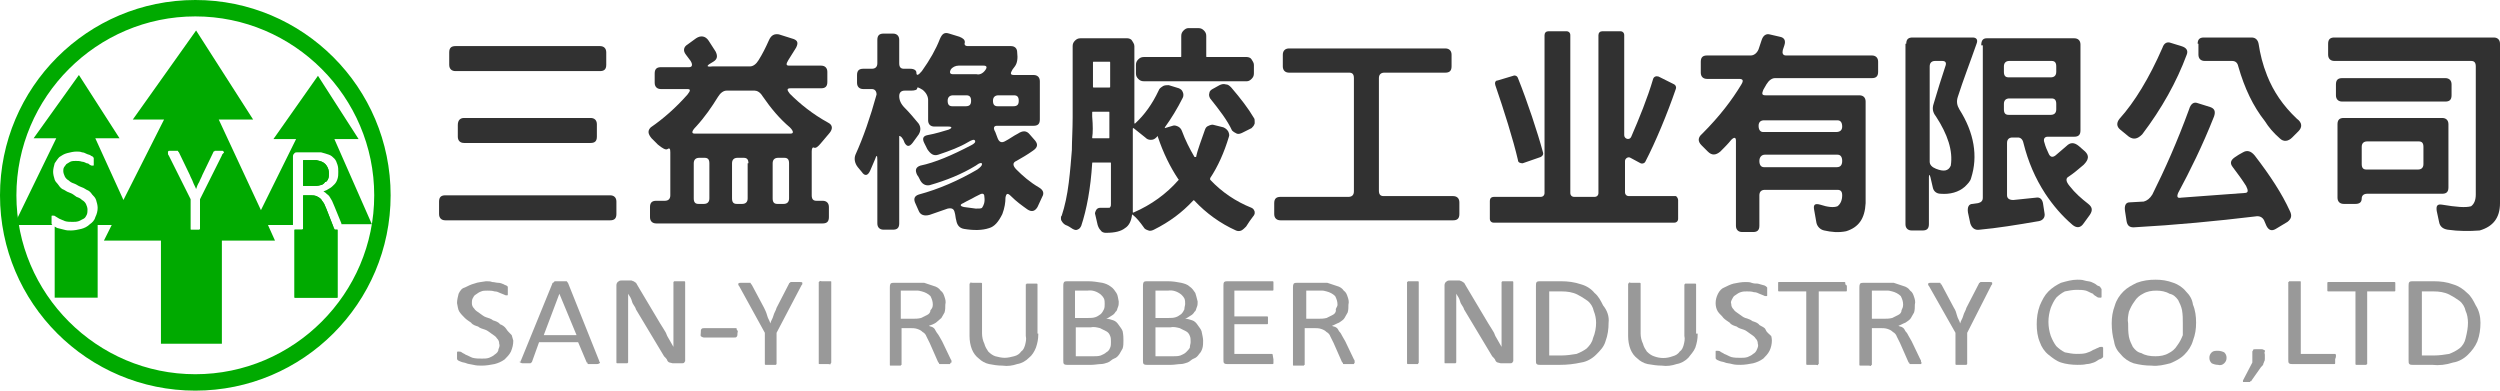 <?xml version="1.0" encoding="utf-8"?>
<!-- Generator: Adobe Illustrator 22.0.1, SVG Export Plug-In . SVG Version: 6.00 Build 0)  -->
<svg version="1.1" id="圖層_1" xmlns="http://www.w3.org/2000/svg" xmlns:xlink="http://www.w3.org/1999/xlink" x="0px" y="0px"
	 viewBox="0 0 320 50" style="enable-background:new 0 0 320 50;" xml:space="preserve">
<style type="text/css">
	.st0{fill:#999999;}
	.st1{fill:#00AA00;}
	.st2{fill:#313131;}
</style>
<title>logo_cn</title>
<path class="st0" d="M65.7,43.6c0,0.5-0.1,0.9-0.3,1.4c-0.2,0.4-0.5,0.7-0.8,1c-0.4,0.3-0.9,0.5-1.3,0.6c-0.5,0.1-1.1,0.2-1.6,0.2
	c-0.4,0-0.7,0-1.1-0.1c-0.4-0.1-0.7-0.1-0.9-0.2s-0.5-0.1-0.7-0.2s-0.3-0.1-0.4-0.2s-0.1-0.1-0.1-0.2v-0.8c0-0.1,0.1-0.1,0.1-0.1
	c0,0,0,0,0,0h0.1c0.1,0,0.3,0,0.4,0.1c0.1,0.1,0.4,0.2,0.5,0.3c0.3,0.1,0.6,0.3,0.9,0.4c0.4,0.1,0.8,0.1,1.2,0.1
	c0.3,0,0.6,0,0.9-0.1c0.2-0.1,0.5-0.2,0.7-0.4c0.3-0.2,0.5-0.4,0.5-0.7c0.1-0.2,0.2-0.5,0.1-0.7c0-0.3-0.1-0.5-0.3-0.7
	c-0.1-0.2-0.4-0.4-0.7-0.6s-0.5-0.4-0.8-0.5s-0.7-0.2-0.9-0.4c-0.3-0.1-0.7-0.2-0.9-0.5c-0.3-0.2-0.6-0.4-0.8-0.6
	c-0.3-0.3-0.5-0.5-0.7-0.8c-0.2-0.3-0.2-0.7-0.3-1.1c0-0.4,0.1-0.8,0.2-1.2c0.2-0.4,0.4-0.7,0.8-0.8c0.4-0.2,0.8-0.4,1.2-0.5
	c0.5-0.2,1-0.2,1.5-0.3c0.3,0,0.6,0,0.8,0.1c0.3,0,0.5,0.1,0.8,0.1c0.2,0,0.5,0.1,0.7,0.2c0.1,0.1,0.3,0.1,0.4,0.2l0.1,0.1v1
	c0,0.1,0,0.1-0.1,0.1h-0.1c-0.1,0-0.1,0-0.3-0.1s-0.3-0.1-0.5-0.2c-0.2-0.1-0.4-0.2-0.7-0.2c-0.3-0.1-0.6-0.1-0.9-0.1
	c-0.3,0-0.6,0-0.8,0.1c-0.3,0.1-0.4,0.2-0.7,0.4c-0.2,0.1-0.3,0.3-0.4,0.5c-0.1,0.2-0.1,0.4-0.1,0.6c0,0.3,0.1,0.5,0.3,0.7
	c0.1,0.2,0.4,0.4,0.7,0.6s0.5,0.4,0.8,0.5s0.7,0.2,0.9,0.4c0.3,0.1,0.7,0.2,0.9,0.5c0.3,0.1,0.6,0.3,0.8,0.6
	c0.1,0.2,0.4,0.5,0.7,0.8L65.7,43.6z"/>
<path class="st0" d="M76.7,46.2c0,0.1,0.1,0.2,0.1,0.2c0,0.1,0,0.1-0.1,0.1c-0.1,0.1-0.2,0.1-0.3,0.1h-1.1c0,0-0.1,0-0.1-0.1
	s0-0.1-0.1-0.1l-1.1-2.6h-5l-0.9,2.5c0,0.1-0.1,0.1-0.1,0.1c0,0,0,0,0,0l-0.1,0.1h-1c-0.1,0-0.1,0-0.3-0.1s-0.1-0.1,0-0.1
	s0-0.1,0.1-0.2l4-9.8c0-0.1,0-0.1,0.1-0.1L71,36h1.5c0,0,0.1,0,0.1,0.1l0.1,0.1L76.7,46.2z M71.6,37.6L71.6,37.6l-2,5.3h4.2
	L71.6,37.6z"/>
<path class="st0" d="M87.7,46v0.2c0,0.1-0.1,0.1-0.1,0.2c-0.1,0.1-0.2,0.1-0.3,0.1h-1.2c-0.1,0-0.3-0.1-0.4-0.1s-0.3-0.2-0.3-0.3
	s-0.3-0.4-0.4-0.5l-3.6-6c-0.1-0.4-0.4-0.6-0.5-1c-0.1-0.4-0.3-0.7-0.5-1l0,0v8.8l-0.1,0.1h-1.3c0,0-0.1,0-0.1-0.1v-9.9
	c0-0.2,0.1-0.4,0.3-0.5c0.1-0.1,0.3-0.1,0.4-0.1h1.2c0.1,0,0.2,0.1,0.3,0.1l0.3,0.2c0.1,0.1,0.1,0.2,0.3,0.5l2.8,4.7
	c0.1,0.2,0.4,0.6,0.5,0.8c0.2,0.3,0.3,0.5,0.4,0.8l0.4,0.7l0.4,0.7l0,0v-8.3l0.1-0.1h1.3c0,0,0.1,0,0.1,0.1V46H87.7z"/>
<path class="st0" d="M94.4,42.6c0,0.2,0,0.4-0.1,0.5s-0.1,0.1-0.3,0.1h-3.9c-0.1,0-0.1,0-0.3-0.1s-0.1-0.2-0.1-0.5s0-0.4,0.1-0.5
	S90,42,90.2,42h4c0,0,0.1,0,0.1,0.1v0.1C94.4,42.3,94.5,42.4,94.4,42.6z"/>
<path class="st0" d="M99.4,42.6v4l-0.1,0.1h-1.3c0,0-0.1,0-0.1-0.1v-4l-3.3-6c-0.1-0.1-0.1-0.1-0.1-0.2v-0.1
	c0.1-0.1,0.2-0.1,0.3-0.1h1.2c0.1,0,0.1,0,0.1,0.1c0,0.1,0.1,0.1,0.1,0.1c0,0,0,0,0,0l1.6,3c0.1,0.2,0.3,0.6,0.4,1s0.3,0.6,0.4,1
	l0,0c0.1-0.4,0.3-0.6,0.4-1s0.3-0.6,0.4-1l1.6-3.1c0-0.1,0.1-0.1,0.1-0.1c0,0,0,0,0,0l0.1-0.1h1.2c0.1,0,0.3,0,0.3,0.1v0.1
	c0,0.1,0,0.1-0.1,0.2L99.4,42.6z"/>
<path class="st0" d="M106.4,46.4L106.4,46.4c0,0.1-0.1,0.1-0.1,0.2s-0.1,0-0.3,0h-1.1c-0.1,0-0.1,0-0.1-0.1V36.1c0,0,0.1,0,0.1-0.1
	s0.1,0,0.3,0h1.1c0.1,0,0.1,0,0.1,0.1V46.4z"/>
<path class="st0" d="M121.7,46.4L121.7,46.4c0,0.1-0.1,0.1-0.1,0.2h-1.3c-0.1,0-0.1,0-0.1-0.1c0-0.1-0.1-0.1-0.1-0.1c0,0,0,0,0,0
	l-1.1-2.5c-0.1-0.2-0.3-0.6-0.4-0.8c-0.1-0.3-0.3-0.5-0.5-0.6c-0.2-0.2-0.4-0.3-0.7-0.4c-0.3-0.1-0.6-0.1-0.9-0.1h-1.1v4.7
	c0,0-0.1,0-0.1,0.1h-1.3c-0.1,0-0.1,0-0.1-0.1v-9.9c0-0.2,0-0.3,0.1-0.5c0.1-0.1,0.3-0.1,0.4-0.1h3.9l1.2,0.4
	c0.4,0.1,0.7,0.3,0.9,0.6c0.3,0.2,0.4,0.5,0.5,0.8c0.1,0.3,0.2,0.6,0.1,1c0,0.3,0,0.7-0.1,1l-0.4,0.7l-0.7,0.6
	c-0.3,0.2-0.6,0.3-0.9,0.4c0.1,0.1,0.4,0.1,0.5,0.2c0.2,0.1,0.3,0.3,0.4,0.5c0.1,0.2,0.3,0.4,0.4,0.6l0.4,0.7l1.1,2.3
	c0.1,0.1,0.1,0.2,0.1,0.4L121.7,46.4z M119.4,39c0-0.4-0.1-0.7-0.3-1.1c-0.3-0.3-0.7-0.5-1.1-0.6c-0.1,0-0.3-0.1-0.5-0.1h-2.2v3.6
	h1.5c0.4,0,0.7,0,1.1-0.1l0.8-0.4c0.2-0.1,0.4-0.3,0.4-0.6C119.3,39.5,119.4,39.3,119.4,39z"/>
<path class="st0" d="M132.9,42.8c0,0.6-0.1,1.1-0.3,1.7c-0.2,0.5-0.5,1-0.9,1.3c-0.4,0.4-0.9,0.7-1.5,0.8c-0.6,0.2-1.2,0.3-1.9,0.2
	c-0.6,0-1.2-0.1-1.7-0.2c-0.5-0.1-1-0.4-1.3-0.7c-0.4-0.3-0.7-0.7-0.9-1.2c-0.2-0.5-0.3-1.1-0.3-1.7v-6.7c0,0,0.1,0,0.1-0.1
	s0.1,0,0.3,0h1.1c0,0,0.1,0,0.1,0.1v6.4c0,0.4,0.1,0.9,0.3,1.3c0.1,0.4,0.3,0.7,0.5,1c0.3,0.3,0.6,0.5,0.9,0.6
	c0.4,0.1,0.8,0.2,1.2,0.2c0.4,0,0.8-0.1,1.2-0.2c0.4-0.1,0.7-0.3,0.9-0.6c0.3-0.2,0.4-0.5,0.5-0.8c0.1-0.4,0.2-0.8,0.1-1.2v-6.6
	c0,0,0.1,0,0.1-0.1h1.3c0,0,0.1,0,0.1,0.1v6.3H132.9z"/>
<path class="st0" d="M143.8,43.6c0,0.3,0,0.7-0.1,1l-0.4,0.7c-0.2,0.3-0.4,0.5-0.7,0.6c-0.3,0.1-0.5,0.4-0.8,0.5
	c-0.3,0.1-0.6,0.2-0.9,0.2c-0.3,0-0.8,0.1-1.2,0.1h-3.1c-0.1,0-0.3,0-0.4-0.1c-0.1-0.1-0.1-0.2-0.1-0.5v-9.5c0-0.2,0-0.3,0.1-0.5
	c0.1-0.1,0.3-0.1,0.4-0.1h2.7c0.6,0,1.2,0.1,1.8,0.2c0.4,0.1,0.7,0.2,1.1,0.5c0.3,0.2,0.5,0.5,0.7,0.8c0.2,0.3,0.2,0.7,0.3,1.1
	c0,0.2,0,0.5-0.1,0.7c-0.1,0.2-0.1,0.5-0.3,0.6c-0.1,0.2-0.3,0.4-0.5,0.5c-0.2,0.1-0.4,0.3-0.7,0.4c0.3,0,0.6,0.1,0.9,0.2
	c0.3,0.1,0.5,0.3,0.7,0.6c0.2,0.3,0.4,0.5,0.5,0.8C143.8,42.9,143.8,43.3,143.8,43.6z M141.4,38.9c0-0.2,0-0.5-0.1-0.7
	c-0.1-0.2-0.2-0.3-0.4-0.5c-0.5-0.4-1.1-0.6-1.7-0.5h-1.6v3.5h1.7c0.3,0,0.6,0,0.9-0.1c0.3-0.1,0.4-0.2,0.7-0.4
	c0.2-0.2,0.3-0.4,0.4-0.6C141.4,39.4,141.4,39.1,141.4,38.9z M142.2,43.8c0-0.3,0-0.6-0.1-0.8c-0.1-0.3-0.3-0.5-0.5-0.6l-0.8-0.4
	c-0.4-0.1-0.8-0.2-1.2-0.1h-1.9v3.7h2.3c0.3,0,0.6,0,0.9-0.1c0.2-0.1,0.5-0.2,0.7-0.4c0.2-0.1,0.4-0.3,0.5-0.6
	C142.2,44.3,142.2,44,142.2,43.8z"/>
<path class="st0" d="M154,43.6c0,0.3,0,0.7-0.1,1c-0.1,0.3-0.2,0.5-0.4,0.7c-0.2,0.3-0.4,0.5-0.7,0.6c-0.3,0.1-0.5,0.4-0.8,0.5
	c-0.3,0.1-0.6,0.2-0.9,0.2c-0.3,0-0.8,0.1-1.2,0.1h-3.1c-0.1,0-0.3,0-0.4-0.1c-0.1-0.1-0.1-0.2-0.1-0.5v-9.5c0-0.2,0-0.3,0.1-0.5
	c0.1-0.1,0.3-0.1,0.4-0.1h2.7c0.6,0,1.2,0.1,1.7,0.2c0.4,0.1,0.8,0.2,1.1,0.5c0.3,0.2,0.5,0.5,0.7,0.8c0.1,0.3,0.2,0.7,0.3,1.1
	c0,0.2,0,0.5-0.1,0.7c-0.1,0.2-0.1,0.5-0.3,0.6c-0.1,0.2-0.3,0.4-0.5,0.5c-0.2,0.1-0.4,0.3-0.7,0.4c0.3,0,0.6,0.1,0.9,0.2
	c0.3,0.1,0.5,0.3,0.7,0.6c0.2,0.3,0.4,0.5,0.5,0.8C153.9,42.9,154,43.3,154,43.6z M151.7,38.9c0-0.2,0-0.5-0.1-0.7
	c-0.1-0.2-0.2-0.3-0.4-0.5c-0.5-0.4-1.1-0.6-1.7-0.5h-1.6v3.5h1.7c0.3,0,0.6,0,0.9-0.1c0.3-0.1,0.4-0.2,0.7-0.4
	c0.2-0.2,0.3-0.4,0.4-0.6C151.6,39.3,151.7,39.1,151.7,38.9z M152.4,43.8c0-0.3,0-0.6-0.1-0.8c-0.1-0.3-0.3-0.5-0.5-0.6l-0.8-0.4
	c-0.4-0.1-0.8-0.2-1.2-0.1h-1.9v3.7h2.3c0.3,0,0.6,0,0.9-0.1c0.2-0.1,0.5-0.2,0.7-0.4c0.2-0.2,0.4-0.4,0.5-0.6
	C152.3,44.2,152.4,44,152.4,43.8z"/>
<path class="st0" d="M163,46v0.5c0,0.1-0.1,0.1-0.1,0.1c0,0,0,0,0,0h-5.8c-0.1,0-0.3,0-0.4-0.1c-0.1-0.1-0.1-0.2-0.1-0.5v-9.4
	c0-0.2,0-0.4,0.1-0.5c0.1-0.1,0.3-0.1,0.4-0.1h5.8c0,0,0.1,0,0.1,0.1v1c0,0.1-0.1,0.1-0.1,0.1c0,0,0,0,0,0H158v3.3h4.2
	c0,0,0.1,0,0.1,0.1v0.8c0,0.1-0.1,0.1-0.1,0.1c0,0,0,0,0,0H158v3.8h4.8c0,0,0.1,0,0.1,0.1L163,46L163,46z"/>
<path class="st0" d="M173.4,46.4L173.4,46.4c0,0.1-0.1,0.1-0.1,0.2H172c-0.1,0-0.1,0-0.1-0.1s0-0.1-0.1-0.1l-1.1-2.5
	c-0.1-0.2-0.3-0.6-0.4-0.8c-0.1-0.3-0.3-0.5-0.5-0.6c-0.2-0.2-0.4-0.3-0.7-0.4c-0.3-0.1-0.6-0.1-0.9-0.1H167v4.7c0,0-0.1,0-0.1,0.1
	h-1.3c-0.1,0-0.1,0-0.1-0.1v-9.9c0-0.2,0-0.3,0.1-0.5c0.1-0.1,0.3-0.1,0.4-0.1h3.9l1.2,0.4c0.4,0.1,0.7,0.3,0.9,0.6
	c0.3,0.2,0.4,0.5,0.5,0.8c0.1,0.3,0.2,0.6,0.1,1c0,0.3,0,0.7-0.1,1l-0.4,0.7c-0.1,0.2-0.4,0.4-0.7,0.6c-0.3,0.1-0.6,0.3-0.9,0.4
	c0.1,0.1,0.4,0.1,0.5,0.2c0.2,0.1,0.3,0.3,0.4,0.5c0.2,0.2,0.3,0.4,0.4,0.6l0.4,0.7l1.1,2.3c0.1,0.1,0.1,0.2,0.1,0.4L173.4,46.4z
	 M171.2,39c0-0.4-0.1-0.7-0.3-1.1c-0.3-0.3-0.7-0.5-1.1-0.6c-0.1,0-0.3-0.1-0.5-0.1h-2.1v3.6h1.5c0.4,0,0.7,0,1.1-0.1l0.8-0.4
	c0.2-0.1,0.4-0.3,0.4-0.6C170.9,39.5,171.2,39.3,171.2,39z"/>
<path class="st0" d="M181.6,46.4L181.6,46.4c0,0.1-0.1,0.1-0.1,0.2h-1.3c0,0-0.1,0-0.1-0.1V36.1c0,0,0.1,0,0.1-0.1h1.3
	c0,0,0.1,0,0.1,0.1V46.4z"/>
<path class="st0" d="M193.7,46v0.2c0,0.1-0.1,0.1-0.1,0.2c-0.1,0.1-0.2,0.1-0.3,0.1h-1.2c-0.1,0-0.3-0.1-0.4-0.1s-0.3-0.2-0.3-0.3
	s-0.3-0.4-0.4-0.5l-3.6-6c-0.1-0.4-0.4-0.6-0.5-1c-0.1-0.4-0.3-0.7-0.5-1l0,0v8.8l-0.1,0.1h-1.3c-0.1,0-0.1,0-0.1-0.1v-9.9
	c0-0.2,0.1-0.4,0.3-0.5c0.1-0.1,0.3-0.1,0.4-0.1h1.2c0.1,0,0.2,0.1,0.3,0.1l0.3,0.2c0.1,0.1,0.1,0.2,0.3,0.5l2.8,4.7
	c0.1,0.2,0.4,0.6,0.5,0.8c0.2,0.3,0.3,0.5,0.4,0.8l0.4,0.7l0.4,0.7l0,0v-8.3l0.1-0.1h1.3c0,0,0.1,0,0.1,0.1V46H193.7z"/>
<path class="st0" d="M205.9,41.3c0,0.8-0.1,1.6-0.4,2.4c-0.2,0.7-0.7,1.2-1.2,1.7c-0.5,0.5-1.2,0.9-1.9,1c-0.9,0.2-1.8,0.3-2.7,0.3
	h-2.6c-0.1,0-0.3,0-0.4-0.1c-0.1-0.1-0.1-0.2-0.1-0.5v-9.5c0-0.2,0-0.4,0.1-0.5c0.1-0.1,0.3-0.1,0.4-0.1h2.7c0.9,0,1.7,0.1,2.6,0.4
	c0.7,0.2,1.3,0.6,1.7,1.1c0.5,0.4,0.8,1,1.1,1.6C205.7,39.7,206,40.5,205.9,41.3z M204.3,41.3c0-0.5-0.1-1-0.3-1.5
	c-0.1-0.5-0.4-1-0.8-1.3c-0.4-0.3-0.9-0.6-1.3-0.8c-0.6-0.3-1.3-0.4-2-0.4h-1.6v8.2h1.6c0.6,0,1.3-0.1,1.9-0.2
	c0.5-0.2,0.9-0.4,1.3-0.7c0.4-0.4,0.7-0.8,0.8-1.3C204.2,42.6,204.3,41.9,204.3,41.3z"/>
<path class="st0" d="M217.3,42.8c0,0.6-0.1,1.1-0.3,1.7c-0.2,0.5-0.6,0.9-0.9,1.3c-0.4,0.4-0.9,0.7-1.5,0.8
	c-0.6,0.2-1.2,0.3-1.9,0.2c-0.6,0-1.2-0.1-1.8-0.2c-0.5-0.1-1-0.4-1.3-0.7c-0.4-0.3-0.7-0.7-0.9-1.2c-0.2-0.5-0.3-1.1-0.3-1.7v-6.7
	c0,0,0.1,0,0.1-0.1s0.1,0,0.3,0h1.1c0,0,0.1,0,0.1,0.1v6.4c0,0.4,0.1,0.9,0.3,1.3c0.1,0.4,0.3,0.7,0.5,1c0.3,0.3,0.6,0.5,0.9,0.6
	c0.8,0.3,1.6,0.3,2.4,0c0.4-0.1,0.7-0.3,0.9-0.6c0.3-0.2,0.4-0.5,0.5-0.8c0.1-0.4,0.2-0.8,0.1-1.2v-6.6c0,0,0.1,0,0.1-0.1h1.3
	c0,0,0.1,0,0.1,0.1v6.3H217.3z"/>
<path class="st0" d="M226.8,43.6c0,0.4-0.1,0.9-0.3,1.3c-0.2,0.4-0.5,0.7-0.8,1c-0.4,0.3-0.9,0.5-1.3,0.6c-0.5,0.1-1.1,0.2-1.6,0.2
	c-0.4,0-0.7,0-1.1-0.1c-0.3-0.1-0.7-0.1-0.9-0.2s-0.5-0.1-0.7-0.2s-0.3-0.1-0.4-0.2s-0.1-0.1-0.1-0.2v-0.8c0-0.1,0-0.1,0.1-0.1h0.1
	c0.1,0,0.3,0,0.4,0.1c0.1,0.1,0.4,0.2,0.5,0.3c0.3,0.1,0.6,0.3,0.9,0.4c0.4,0.1,0.8,0.1,1.2,0.1c0.3,0,0.6,0,0.9-0.1
	c0.2-0.1,0.5-0.2,0.7-0.4c0.2-0.1,0.4-0.3,0.5-0.6c0.1-0.2,0.2-0.5,0.1-0.7c0-0.3-0.1-0.5-0.3-0.7c-0.1-0.2-0.4-0.4-0.7-0.6
	s-0.5-0.4-0.8-0.5s-0.7-0.2-0.9-0.4c-0.3-0.1-0.7-0.2-0.9-0.5c-0.3-0.2-0.6-0.4-0.8-0.6c-0.2-0.3-0.5-0.5-0.7-0.8
	c-0.2-0.3-0.3-0.7-0.3-1.1c0-0.4,0.1-0.8,0.3-1.2c0.2-0.4,0.5-0.7,0.8-0.8c0.4-0.2,0.8-0.4,1.2-0.5c0.5-0.1,1-0.2,1.5-0.2
	c0.3,0,0.6,0,0.8,0.1c0.3,0.1,0.5,0.1,0.8,0.1c0.3,0.1,0.4,0.1,0.7,0.2c0.1,0,0.3,0.1,0.4,0.2l0.1,0.1v1c0,0.1,0,0.1-0.1,0.1h-0.1
	c-0.1,0-0.1,0-0.3-0.1s-0.3-0.1-0.5-0.2c-0.2-0.1-0.4-0.2-0.7-0.2c-0.3-0.1-0.6-0.1-0.9-0.1c-0.3,0-0.5,0-0.8,0.1
	c-0.3,0.1-0.4,0.2-0.7,0.4c-0.2,0.1-0.3,0.3-0.4,0.5c-0.1,0.2-0.2,0.4-0.1,0.6c0,0.3,0.1,0.5,0.3,0.7c0.1,0.2,0.4,0.4,0.7,0.6
	s0.5,0.4,0.8,0.5s0.7,0.2,0.9,0.4c0.3,0.1,0.7,0.2,0.9,0.5c0.3,0.2,0.7,0.3,0.8,0.6s0.4,0.5,0.7,0.8
	C226.7,42.9,226.8,43.3,226.8,43.6z"/>
<path class="st0" d="M236.4,36.7v0.5c0,0.1-0.1,0.1-0.1,0.1c0,0,0,0,0,0h-3.5v9.3c0,0-0.1,0-0.1,0.1s-0.1,0-0.3,0h-1.1
	c0,0-0.1,0-0.1-0.1v-9.3h-3.5c0,0-0.1,0-0.1-0.1v-1c0-0.1,0-0.1,0.1-0.1h8.4c0,0,0.1,0,0.1,0.1v0.2
	C236.4,36.5,236.4,36.6,236.4,36.7z"/>
<path class="st0" d="M246,46.4C246,46.5,245.9,46.5,246,46.4c0,0.1-0.1,0.1-0.1,0.2h-1.4c0,0-0.1,0-0.1-0.1c0-0.1-0.1-0.1-0.1-0.1
	c0,0,0,0,0,0l-1.1-2.5c-0.1-0.2-0.3-0.6-0.4-0.8c-0.1-0.3-0.3-0.5-0.5-0.6c-0.2-0.2-0.4-0.3-0.7-0.4c-0.3-0.1-0.6-0.1-0.9-0.1h-1.1
	v4.7c0,0-0.1,0-0.1,0.1s-0.1,0-0.3,0h-1.1c0,0-0.1,0-0.1-0.1v-9.9c0-0.2,0-0.3,0.1-0.5c0.1-0.1,0.3-0.1,0.4-0.1h3.9l1.2,0.4
	c0.4,0.1,0.7,0.3,0.9,0.6c0.3,0.2,0.4,0.5,0.5,0.8c0.1,0.3,0.2,0.6,0.1,1c0,0.3,0,0.7-0.1,1l-0.4,0.7c-0.1,0.2-0.4,0.4-0.7,0.6
	c-0.3,0.1-0.6,0.3-0.9,0.4c0.1,0.1,0.4,0.1,0.5,0.2c0.2,0.1,0.3,0.3,0.4,0.5c0.2,0.2,0.3,0.4,0.4,0.6l0.4,0.7l1.1,2.3
	c0.1,0.1,0.1,0.2,0.1,0.4C245.9,46.4,246,46.4,246,46.4z M243.6,39c0-0.4-0.1-0.7-0.3-1.1c-0.3-0.3-0.7-0.5-1.1-0.6
	c-0.1,0-0.3-0.1-0.5-0.1h-2.1v3.6h1.5c0.4,0,0.7,0,1.1-0.1l0.8-0.4c0.2-0.1,0.4-0.3,0.4-0.6C243.5,39.5,243.6,39.3,243.6,39z"/>
<path class="st0" d="M251.8,42.6v4l-0.1,0.1h-1.3c0,0-0.1,0-0.1-0.1v-4l-3.4-6c-0.1-0.1-0.1-0.1-0.1-0.2v-0.1
	c0.1-0.1,0.2-0.1,0.3-0.1h1.2c0,0,0.1,0,0.1,0.1s0,0.1,0.1,0.1l1.6,3c0.2,0.3,0.3,0.6,0.4,1c0.1,0.4,0.3,0.6,0.4,1l0,0
	c0.1-0.4,0.3-0.6,0.4-1s0.3-0.6,0.4-1l1.6-3.1c0-0.1,0.1-0.1,0.1-0.1c0,0,0,0,0,0l0.1-0.1h1.2c0.1,0,0.3,0,0.3,0.1v0.1
	c0,0.1,0,0.1-0.1,0.2L251.8,42.6z"/>
<path class="st0" d="M269.2,45.2v0.5l-0.1,0.1c-0.1,0.1-0.3,0.2-0.4,0.2c-0.2,0.1-0.4,0.3-0.7,0.4c-0.3,0.1-0.6,0.2-0.9,0.2
	c-0.4,0.1-0.8,0.1-1.2,0.1c-0.7,0-1.5-0.1-2.1-0.3c-0.6-0.2-1.1-0.6-1.6-1c-0.5-0.4-0.9-1-1.1-1.6c-0.3-0.7-0.4-1.5-0.4-2.3
	c0-0.8,0.1-1.6,0.4-2.4c0.3-0.7,0.6-1.3,1.1-1.8c0.5-0.5,1-0.8,1.6-1.1c0.7-0.2,1.4-0.4,2.1-0.4c0.3,0,0.6,0,0.9,0.1
	c0.3,0.1,0.7,0.1,0.9,0.2c0.2,0.1,0.5,0.2,0.7,0.4c0.1,0.1,0.3,0.1,0.4,0.2L269,37v1c0,0.1-0.1,0.1-0.1,0.1c0,0,0,0,0,0h-0.1
	c-0.1,0-0.3,0-0.4-0.1c-0.1-0.1-0.4-0.2-0.5-0.4c-0.3-0.1-0.6-0.3-0.9-0.4c-0.4-0.1-0.8-0.1-1.2-0.1c-0.5,0-1,0.1-1.5,0.2
	c-0.4,0.2-0.8,0.5-1.1,0.8c-0.3,0.4-0.5,0.8-0.7,1.3c-0.2,0.6-0.3,1.2-0.3,1.8c0,0.6,0.1,1.2,0.3,1.8c0.2,0.5,0.4,0.9,0.7,1.3
	c0.3,0.3,0.7,0.6,1.1,0.8c0.5,0.1,1,0.2,1.5,0.2c0.4,0,0.8,0,1.2-0.1c0.3-0.1,0.6-0.2,0.9-0.4c0.3-0.1,0.4-0.2,0.7-0.3
	c0.1-0.1,0.3-0.1,0.4-0.1h0.1l0.1,0.1V45C269.2,45,269.2,45.1,269.2,45.2z"/>
<path class="st0" d="M281.1,41.3c0,0.8-0.1,1.5-0.4,2.3c-0.2,0.7-0.6,1.3-1.1,1.8c-0.5,0.5-1.1,0.8-1.8,1.1
	c-0.8,0.2-1.6,0.4-2.4,0.3c-0.8,0-1.5-0.1-2.3-0.3c-0.6-0.2-1.2-0.6-1.6-1.1c-0.5-0.5-0.8-1-0.9-1.7c-0.2-0.7-0.3-1.5-0.3-2.3
	c0-0.8,0.1-1.5,0.4-2.3c0.2-0.7,0.6-1.3,1.1-1.8c0.5-0.5,1.1-0.8,1.7-1.1c0.8-0.3,1.6-0.4,2.4-0.4c0.8,0,1.5,0.1,2.3,0.4
	c0.6,0.2,1.2,0.6,1.6,1.1c0.5,0.5,0.8,1,0.9,1.7C281,39.7,281.1,40.5,281.1,41.3z M279.4,41.4c0-0.6,0-1.1-0.1-1.7
	c-0.1-0.5-0.3-0.9-0.5-1.3c-0.3-0.4-0.6-0.7-1.1-0.8c-0.5-0.3-1.1-0.4-1.7-0.4c-0.6,0-1.2,0.1-1.7,0.4c-0.4,0.2-0.8,0.5-1.1,1
	c-0.3,0.4-0.5,0.8-0.7,1.3c-0.1,0.5-0.2,1-0.1,1.5c0,0.6,0,1.1,0.1,1.7c0.1,0.5,0.3,0.9,0.5,1.3c0.3,0.4,0.6,0.7,1.1,0.8
	c0.5,0.3,1.1,0.4,1.8,0.4c0.6,0,1.2-0.1,1.7-0.4c0.4-0.2,0.8-0.5,1.1-1c0.3-0.4,0.5-0.8,0.7-1.3C279.4,42.4,279.4,41.9,279.4,41.4z"
	/>
<path class="st0" d="M285,45.8c0,0.3-0.1,0.5-0.3,0.7c-0.2,0.2-0.5,0.3-0.8,0.2c-0.3,0-0.6-0.1-0.8-0.2c-0.2-0.2-0.3-0.4-0.3-0.7
	c0-0.3,0.1-0.5,0.3-0.7c0.2-0.2,0.5-0.2,0.8-0.2c0.3,0,0.6,0.1,0.8,0.2C284.9,45.3,285,45.5,285,45.8z"/>
<path class="st0" d="M289.9,45.4v0.5c0,0.1,0,0.3-0.1,0.4c0,0.1-0.1,0.2-0.1,0.3s-0.1,0.2-0.3,0.4l-1.2,1.7c0,0.1-0.1,0.1-0.1,0.1
	c0,0,0,0,0,0c-0.1,0-0.1,0-0.1,0.1h-0.9v-0.2l1.2-2.3V45c0-0.1,0.1-0.1,0.1-0.2s0.1-0.1,0.3-0.1h0.8c0.1,0,0.1,0,0.3,0.1
	s0.1,0.1,0.1,0.2C289.8,45.1,289.9,45.3,289.9,45.4z"/>
<path class="st0" d="M298.9,46v0.5c0,0.1-0.1,0.1-0.1,0.1c0,0,0,0,0,0h-5.4c-0.1,0-0.3,0-0.4-0.1c-0.1-0.1-0.1-0.2-0.1-0.5v-9.9
	c0,0,0.1,0,0.1-0.1h1.4c0.1,0,0.1,0,0.1,0.1v9.2h4.4l0.1,0.1v0.2C299,45.8,298.9,45.9,298.9,46z"/>
<path class="st0" d="M306.6,36.7v0.5c0,0.1-0.1,0.1-0.1,0.1c0,0,0,0,0,0H303v9.3c0,0-0.1,0-0.1,0.1h-1.3c0,0-0.1,0-0.1-0.1v-9.3
	h-3.5c0,0-0.1,0-0.1-0.1v-1c0-0.1,0.1-0.1,0.1-0.1c0,0,0,0,0,0h8.5c0,0,0.1,0,0.1,0.1v0.2C306.6,36.5,306.6,36.6,306.6,36.7z"/>
<path class="st0" d="M317.5,41.3c0,0.8-0.1,1.6-0.4,2.4c-0.3,0.7-0.7,1.2-1.2,1.7c-0.5,0.5-1.2,0.9-1.9,1c-0.9,0.3-1.8,0.4-2.7,0.3
	h-2.5c-0.1,0-0.3,0-0.4-0.1c-0.1-0.1-0.1-0.2-0.1-0.5v-9.5c0-0.2,0-0.4,0.1-0.5c0.1-0.1,0.3-0.1,0.4-0.1h2.7c0.9,0,1.7,0.1,2.5,0.4
	c0.7,0.2,1.3,0.6,1.8,1.1c0.5,0.4,0.8,1,1.1,1.6C317.3,39.7,317.5,40.5,317.5,41.3z M315.9,41.3c0-0.5-0.1-1.1-0.3-1.5
	c-0.1-0.5-0.4-1-0.8-1.3c-0.4-0.3-0.9-0.6-1.3-0.8c-0.6-0.3-1.3-0.4-2-0.4H310v8.2h1.6c0.6,0,1.3-0.1,1.9-0.2
	c0.5-0.2,0.9-0.4,1.3-0.7c0.4-0.3,0.7-0.8,0.8-1.3C315.8,42.5,315.9,41.9,315.9,41.3z"/>
<path class="st1" d="M42.9,29.4c-0.1,0-0.1,0-0.1-0.1c-0.1-0.1-0.1-0.1-0.1-0.2l-0.9-2.3c-0.1-0.2-0.2-0.5-0.3-0.7
	c-0.1-0.2-0.3-0.4-0.4-0.6c-0.2-0.2-0.4-0.3-0.6-0.4C40.2,25,40,25,39.7,25h-0.9v4.3l-0.1,0.1h-1v8.7h5.5v-8.7
	C43.2,29.4,42.9,29.4,42.9,29.4z"/>
<path class="st1" d="M42,22.9c0.1-0.2,0.1-0.5,0.1-0.7c0-0.4-0.1-0.7-0.3-1c-0.2-0.3-0.5-0.5-0.9-0.6c-0.1,0-0.3-0.1-0.4-0.1h-1.7
	v3.3h1.3c0.3,0,0.6,0,0.9-0.1c0.2,0,0.5-0.2,0.6-0.4C41.8,23.3,41.9,23.1,42,22.9z"/>
<path class="st1" d="M42.9,29.4c-0.1,0-0.1,0-0.1-0.1c-0.1-0.1-0.1-0.1-0.1-0.2l-0.9-2.3c-0.1-0.2-0.2-0.5-0.3-0.7
	c-0.1-0.2-0.3-0.4-0.4-0.6c-0.2-0.2-0.4-0.3-0.6-0.4C40.2,25,40,25,39.7,25h-0.9v4.3l-0.1,0.1h-1v8.7h5.5v-8.7
	C43.2,29.4,42.9,29.4,42.9,29.4z"/>
<path class="st1" d="M42,22.9c0.1-0.2,0.1-0.5,0.1-0.7c0-0.4-0.1-0.7-0.3-1c-0.2-0.3-0.5-0.5-0.9-0.6c-0.1,0-0.3-0.1-0.4-0.1h-1.7
	v3.3h1.3c0.3,0,0.6,0,0.9-0.1c0.2,0,0.5-0.2,0.6-0.4C41.8,23.3,41.9,23.1,42,22.9z"/>
<path class="st1" d="M25,50C11.2,50,0,38.8,0,25S11.2,0,25,0s25,11.2,25,25S38.8,50,25,50z M25,2.1C12.4,2.1,2.1,12.4,2.1,25
	S12.4,47.9,25,47.9S47.9,37.6,47.9,25S37.6,2.1,25,2.1C25,2.1,25,2.1,25,2.1z"/>
<path class="st1" d="M42.8,17.8h3.1l-5.2-8.1L35,17.8h2.9l-4.5,9.1L28,15.3h4.4L25.1,3.9L17,15.3h4l-5.2,10.3l-3.6-7.9h3.1l-5.2-8.1
	l-5.8,8.1h2.9L1.8,28.8h4.9c-0.1-0.1-0.1-0.1-0.1-0.2v-0.9c0-0.1,0-0.1,0.1-0.1c0,0,0,0,0,0h0.1c0.1,0,0.2,0,0.3,0.1
	c0.2,0.1,0.3,0.2,0.5,0.3c0.2,0.1,0.5,0.2,0.7,0.3c0.3,0.1,0.7,0.1,1,0.1c0.3,0,0.5,0,0.8-0.1l0.6-0.3c0.2-0.1,0.3-0.3,0.4-0.5
	c0.1-0.2,0.1-0.5,0.1-0.7c0-0.2-0.1-0.5-0.2-0.7c-0.1-0.2-0.3-0.4-0.5-0.5c-0.2-0.2-0.4-0.3-0.7-0.4C9.5,25,9.3,24.8,9,24.7
	c-0.3-0.1-0.5-0.2-0.8-0.4c-0.3-0.1-0.5-0.3-0.7-0.6C7.3,23.4,7.1,23.3,7,23c-0.1-0.3-0.2-0.7-0.2-1c0-0.4,0.1-0.7,0.2-1.1
	c0.2-0.3,0.4-0.6,0.6-0.8c0.3-0.2,0.6-0.4,1-0.5c0.4-0.1,0.8-0.2,1.2-0.2c0.2,0,0.5,0,0.7,0.1c0.2,0,0.4,0.1,0.6,0.2
	c0.2,0.1,0.4,0.1,0.5,0.2s0.3,0.1,0.3,0.2l0.1,0.1v0.9c0,0.1,0,0.1-0.1,0.1h0h-0.1c-0.1,0-0.1,0-0.3-0.1c-0.1-0.1-0.2-0.2-0.4-0.2
	c-0.2-0.1-0.4-0.2-0.6-0.2c-0.3-0.1-0.5-0.1-0.8-0.1c-0.2,0-0.5,0-0.7,0.1c-0.2,0.1-0.3,0.2-0.5,0.3c-0.1,0.1-0.2,0.3-0.3,0.4
	c-0.1,0.2-0.1,0.3-0.1,0.5c0,0.2,0.1,0.5,0.2,0.7c0.1,0.2,0.3,0.4,0.5,0.5c0.2,0.2,0.4,0.3,0.7,0.4c0.3,0.1,0.5,0.3,0.8,0.4
	c0.3,0.1,0.5,0.2,0.8,0.4c0.3,0.1,0.5,0.3,0.7,0.6c0.2,0.2,0.4,0.4,0.5,0.7c0.1,0.3,0.2,0.7,0.2,1c0,0.4-0.1,0.8-0.3,1.2
	c-0.1,0.4-0.4,0.7-0.7,0.9c-0.3,0.3-0.7,0.5-1.1,0.6c-0.4,0.1-0.9,0.2-1.3,0.2c-0.3,0-0.6,0-0.9-0.1c-0.3-0.1-0.5-0.1-0.8-0.2
	c-0.1,0-0.2-0.1-0.4-0.2h0v9.1h5.5v-9.3h1.8l-1,2h7.3V44h7.8V30.8h6.8l-0.9-2h3.2V20c0-0.2,0.1-0.3,0.2-0.4c0.1-0.1,0.2-0.1,0.3-0.1
	h3.1c0.4,0.1,0.7,0.2,1,0.3c0.3,0.1,0.5,0.3,0.7,0.5c0.2,0.2,0.3,0.5,0.4,0.8c0.1,0.3,0.1,0.6,0.1,0.9c0,0.3,0,0.6-0.1,0.9
	c-0.1,0.3-0.2,0.5-0.4,0.7c-0.2,0.2-0.4,0.4-0.6,0.5c-0.3,0.2-0.5,0.3-0.8,0.4c0.2,0.1,0.3,0.2,0.4,0.3c0.1,0.1,0.3,0.2,0.4,0.4
	s0.2,0.3,0.3,0.5c0.1,0.2,0.2,0.5,0.3,0.7l0.9,2.2v0.1h3.9L42.8,17.8z M28.4,19.9l-2.8,5.6v3.8l-0.1,0.1h-1c-0.1,0-0.1,0-0.1-0.1
	v-3.8l-2.8-5.6c-0.1-0.1-0.1-0.2-0.1-0.3v-0.2c0.1-0.1,0.1-0.1,0.2-0.1h1c0.1,0,0.1,0,0.1,0.1l0.1,0.1l1.4,2.9
	c0.1,0.3,0.3,0.6,0.4,0.9s0.3,0.6,0.4,0.9l0,0c0.1-0.3,0.2-0.6,0.4-0.9c0.1-0.3,0.3-0.6,0.4-0.9l1.4-2.9c0-0.1,0-0.1,0.1-0.1
	l0.1-0.1h0.9c0.1,0,0.2,0,0.2,0.1c0.1,0.1,0.1,0.1,0,0.2c0,0,0,0,0,0C28.5,19.7,28.4,19.8,28.4,19.9z"/>
<g>
	<path class="st2" d="M56.2,25.8c0-0.6,0.3-0.8,0.8-0.8h21.1c0.5,0,0.8,0.3,0.8,0.8v1.6c0,0.6-0.3,0.8-0.8,0.8H57
		c-0.5,0-0.8-0.3-0.8-0.8V25.8z M57.5,6.7c0-0.6,0.3-0.8,0.8-0.8h18.5c0.5,0,0.8,0.3,0.8,0.8v1.6c0,0.6-0.3,0.8-0.8,0.8H58.3
		c-0.5,0-0.8-0.3-0.8-0.8V6.7z M58.6,16c0-0.6,0.3-0.9,0.8-0.9h16.2c0.5,0,0.8,0.3,0.8,0.8v1.6c0,0.6-0.3,0.8-0.8,0.8H59.4
		c-0.5,0-0.8-0.3-0.8-0.8V16z"/>
	<path class="st2" d="M89.1,4.9c0.6-0.4,1.2-0.3,1.6,0.3c0.3,0.5,0.6,0.9,0.9,1.4c0.3,0.6,0.2,1-0.3,1.3c-0.9,0.5-1,0.7-0.1,0.6H96
		c0.4,0,0.8-0.3,1.1-0.8c0.5-0.8,0.9-1.6,1.3-2.5c0.3-0.7,0.7-0.9,1.3-0.8l1.9,0.6c0.5,0.2,0.6,0.5,0.3,1.1c-0.3,0.5-0.7,1.1-1,1.6
		c-0.3,0.5-0.3,0.7,0.1,0.7h4.1c0.5,0,0.8,0.3,0.8,0.8v1.3c0,0.6-0.3,0.8-0.8,0.8h-3.9c-0.5,0-0.5,0.2-0.1,0.7
		c1.3,1.3,2.9,2.6,4.9,3.7c0.6,0.3,0.6,0.8,0.2,1.3l-1.1,1.3c-0.4,0.5-0.7,0.7-0.9,0.6c-0.2-0.1-0.3,0.1-0.3,0.5v5.6
		c0,0.5,0.2,0.7,0.6,0.7h0.8c0.5,0,0.8,0.3,0.8,0.8v1.3c0,0.6-0.3,0.8-0.8,0.8H84c-0.5,0-0.8-0.3-0.8-0.8v-1.3
		c0-0.6,0.3-0.8,0.8-0.8h1.1c0.4,0,0.7-0.2,0.7-0.7v-5.5c0-0.5-0.1-0.6-0.4-0.4c-0.2,0.1-0.6-0.1-1.2-0.6l-0.8-0.8
		c-0.5-0.6-0.5-1-0.1-1.4c1.6-1.1,3.2-2.5,4.7-4.2c0.4-0.5,0.4-0.7,0-0.7h-3.4c-0.5,0-0.8-0.3-0.8-0.8V9.4c0-0.6,0.3-0.8,0.8-0.8
		h3.6c0.4,0,0.5-0.3,0.2-0.8L87.8,7c-0.4-0.5-0.3-1,0.2-1.3L89.1,4.9z M97.6,12.3c-0.3-0.5-0.7-0.7-1-0.7h-3.6
		c-0.4,0-0.8,0.3-1.1,0.8c-0.8,1.3-1.7,2.6-2.8,3.8c-0.6,0.6-0.6,0.9-0.2,0.9h12.3c0.4,0,0.4-0.3-0.1-0.8
		C99.8,15.2,98.7,13.9,97.6,12.3z M90.8,20.9c0-0.5-0.2-0.7-0.6-0.7h-0.7c-0.4,0-0.7,0.2-0.7,0.7v4.5c0,0.5,0.2,0.7,0.6,0.7h0.7
		c0.4,0,0.7-0.2,0.7-0.7V20.9z M95.8,20.9c0-0.5-0.2-0.7-0.6-0.7h-0.8c-0.4,0-0.7,0.2-0.7,0.7v4.5c0,0.5,0.2,0.7,0.6,0.7h0.7
		c0.4,0,0.7-0.2,0.7-0.7V20.9z M101,20.9c0-0.5-0.2-0.7-0.6-0.7h-0.8c-0.4,0-0.7,0.2-0.7,0.7v4.5c0,0.5,0.2,0.7,0.6,0.7h0.8
		c0.4,0,0.7-0.2,0.7-0.7V20.9z"/>
	<path class="st2" d="M120.3,5c0.3-0.7,0.6-0.9,1.2-0.7l1.3,0.4c0.5,0.2,0.7,0.4,0.7,0.7c-0.1,0.3,0,0.5,0.4,0.5h5.5
		c0.5,0,0.8,0.3,0.8,0.8c0.1,0.8,0,1.4-0.3,1.8l-0.3,0.4c-0.3,0.5-0.3,0.7,0.2,0.7h2.5c0.5,0,0.8,0.3,0.8,0.8v4.9
		c0,0.6-0.3,0.8-0.8,0.8h-4.7c-0.4,0-0.5,0.3-0.2,0.8l0.3,0.8c0.2,0.5,0.5,0.6,0.9,0.4c0.6-0.3,1.1-0.7,1.7-1
		c0.6-0.4,1.1-0.4,1.5,0.1l0.7,0.8c0.4,0.5,0.3,0.9-0.3,1.3c-0.7,0.5-1.4,0.9-2.1,1.3c-0.5,0.2-0.5,0.6,0,1.1
		c0.8,0.8,1.7,1.6,2.9,2.3c0.5,0.3,0.7,0.7,0.4,1.2l-0.6,1.3c-0.3,0.5-0.7,0.7-1.3,0.3c-0.7-0.5-1.4-1-2.1-1.7
		c-0.4-0.4-0.6-0.4-0.7,0.2c0,0.6-0.1,1.3-0.4,2.1c-0.5,1-1,1.6-1.7,1.8c-0.9,0.3-2,0.3-3.2,0.1c-0.6-0.1-0.9-0.5-1-1.1
		c-0.1-0.3-0.1-0.7-0.2-1c-0.1-0.5-0.4-0.6-0.9-0.5l-2.3,0.8c-0.7,0.2-1.2,0-1.4-0.5l-0.4-0.9c-0.3-0.6-0.2-1,0.4-1.2
		c2.6-0.7,5.1-1.8,7.5-3.2c0.4-0.3,0.6-0.5,0.6-0.7c0-0.2-0.3-0.2-0.8,0.2c-1.8,1.1-3.8,1.9-5.9,2.5c-0.5,0.1-1-0.1-1.3-0.8
		c-0.1-0.2-0.2-0.4-0.3-0.5c-0.3-0.6-0.2-1,0.4-1.2c1.9-0.4,4-1.3,6.5-2.6c0.4-0.2,0.6-0.4,0.5-0.6c-0.1-0.2-0.4-0.1-0.9,0.2
		c-1,0.6-2.3,1.1-3.8,1.6c-0.6,0.2-1-0.1-1.4-0.7l-0.4-0.8c-0.3-0.6-0.1-0.9,0.4-1c1.1-0.2,2-0.5,2.7-0.7c0.5-0.2,0.5-0.4,0-0.4
		h-1.8c-0.5,0-0.8-0.3-0.8-0.8v-2.6c0-0.4-0.2-0.9-0.7-1.3c-0.5-0.3-0.7-0.4-0.7-0.2c0,0.2-0.3,0.3-0.8,0.3h-0.8
		c-0.4,0-0.7,0.2-0.7,0.7c0,0.5,0.2,1,0.7,1.5c0.6,0.6,1.1,1.2,1.6,1.8c0.5,0.5,0.5,1.1,0.2,1.6c-0.3,0.4-0.5,0.7-0.8,1.1
		c-0.4,0.5-0.7,0.5-1,0c-0.2-0.6-0.5-0.9-0.7-0.9l0,0.7v10.5c0,0.6-0.3,0.8-0.8,0.8h-1.2c-0.5,0-0.8-0.3-0.8-0.8v-8.1
		c0-0.7-0.1-0.7-0.3-0.1l-0.6,1.4c-0.3,0.7-0.7,0.8-1.1,0.2l-0.5-0.6c-0.4-0.5-0.5-1.1-0.3-1.6c1-2.2,1.9-4.8,2.7-7.7
		c0-0.4-0.2-0.7-0.6-0.7h-1.1c-0.5,0-0.8-0.3-0.8-0.8V9.6c0-0.6,0.3-0.8,0.8-0.8h1.1c0.4,0,0.7-0.2,0.7-0.7v-3
		c0-0.6,0.3-0.8,0.8-0.8h1.2c0.5,0,0.8,0.3,0.8,0.8v3c0,0.5,0.2,0.7,0.6,0.7h0.8c0.5,0,0.8,0.2,0.8,0.5c0,0.4,0.2,0.4,0.7-0.2
		C119,7.7,119.8,6.3,120.3,5z M124.3,12.9c0-0.5-0.2-0.7-0.6-0.7H122c-0.4,0-0.7,0.2-0.7,0.7c0,0.5,0.2,0.7,0.6,0.7h1.7
		C124.1,13.6,124.3,13.4,124.3,12.9z M126.1,9c0.3-0.4,0.2-0.6-0.2-0.6h-3.2c-0.4,0-0.8,0.2-1,0.5c-0.2,0.4-0.1,0.6,0.3,0.6h3
		C125.4,9.6,125.8,9.4,126.1,9z M125.2,25l-0.4,0.2c-0.5,0.3-1,0.5-1.5,0.8c-0.5,0.2-0.4,0.4,0.1,0.5l1.5,0.2c0.4,0,0.7,0,0.8-0.1
		c0.2-0.3,0.4-0.7,0.3-1.4C126,24.7,125.7,24.7,125.2,25z M130.4,12.9c0-0.5-0.2-0.7-0.6-0.7h-2c-0.4,0-0.7,0.2-0.7,0.7
		c0,0.5,0.2,0.7,0.6,0.7h2C130.2,13.6,130.4,13.4,130.4,12.9z"/>
	<path class="st2" d="M154.2,16.7c0.1-0.3,0.2-0.5,0.5-0.6c0.2-0.1,0.5-0.2,0.7-0.1l1.2,0.3c0.2,0.1,0.4,0.2,0.6,0.5
		c0.1,0.2,0.2,0.5,0.1,0.7c-0.6,2-1.4,3.8-2.4,5.3c0,0.1,0,0.1,0,0.2c1.5,1.6,3.3,2.8,5.3,3.6c0.2,0.1,0.3,0.2,0.4,0.5
		c0,0.1,0,0.1,0,0.2c0,0.1-0.1,0.3-0.2,0.4c-0.3,0.4-0.6,0.8-0.9,1.3c-0.2,0.2-0.4,0.4-0.6,0.5c-0.2,0.1-0.5,0.1-0.7,0
		c-2-0.9-3.8-2.2-5.3-3.8c-0.1-0.1-0.1-0.1-0.2,0c-1.4,1.5-3,2.7-5,3.7c-0.2,0.1-0.5,0.2-0.7,0.1c-0.3-0.1-0.5-0.2-0.6-0.4
		c-0.5-0.7-0.9-1.2-1.4-1.6c-0.1-0.1-0.1,0-0.1,0c-0.1,0.8-0.4,1.4-0.9,1.7c-0.5,0.4-1.3,0.6-2.4,0.6c0,0,0,0-0.1,0
		c-0.2,0-0.5-0.1-0.6-0.3c-0.2-0.2-0.3-0.4-0.4-0.7c-0.1-0.4-0.2-0.9-0.3-1.3c-0.1-0.2,0-0.4,0.1-0.6c0.1-0.2,0.3-0.3,0.5-0.3
		c0.3,0,0.6,0,1,0c0.2,0,0.3,0,0.3-0.1c0.1-0.1,0.1-0.2,0.1-0.4v-5.2c0-0.1,0-0.1-0.1-0.1h-2.2c-0.1,0-0.1,0-0.1,0.1
		c-0.2,3.2-0.7,5.9-1.4,8c-0.1,0.2-0.2,0.4-0.5,0.5c-0.2,0.1-0.4,0-0.6-0.1c-0.3-0.2-0.6-0.4-0.9-0.5c-0.2-0.1-0.4-0.3-0.5-0.5
		c-0.1-0.1-0.1-0.3-0.1-0.4c0-0.1,0-0.2,0.1-0.3c0.4-1.2,0.7-2.6,0.9-4.2c0.2-1.6,0.3-3,0.4-4.2c0-1.2,0.1-2.6,0.1-4.2V5.9
		c0-0.3,0.1-0.5,0.3-0.7s0.4-0.3,0.7-0.3h6c0.2,0,0.5,0.1,0.6,0.3s0.3,0.4,0.3,0.7v9.9c0,0,0,0,0,0c0,0,0,0,0.1,0
		c1.2-1.1,2.2-2.5,3-4.2c0.1-0.3,0.3-0.4,0.6-0.6c0.2-0.1,0.5-0.1,0.7-0.1l1.3,0.4c0.2,0.1,0.4,0.2,0.5,0.5c0.1,0.2,0.1,0.5,0,0.7
		c-0.7,1.4-1.5,2.7-2.3,3.8c0,0,0,0,0,0.1c0,0,0,0,0,0l1-0.3c0.2-0.1,0.5,0,0.7,0.1c0.2,0.1,0.4,0.3,0.5,0.6c0.4,1.1,1,2.3,1.6,3.3
		c0,0,0,0,0.1,0c0,0,0.1,0,0.1,0C153.3,19.1,153.8,17.9,154.2,16.7z M139.8,17.6c0,0.1,0,0.1,0.1,0.1h2c0.1,0,0.1,0,0.1-0.1v-3.2
		c0-0.1,0-0.1-0.1-0.1h-2c-0.1,0-0.1,0-0.1,0.1v0.5C139.9,16.1,139.9,17,139.8,17.6z M142.1,8c0-0.1,0-0.1-0.1-0.1h-2
		c-0.1,0-0.1,0-0.1,0.1v3.1c0,0.1,0,0.1,0.1,0.1h2c0.1,0,0.1,0,0.1-0.1V8z M145.1,16.4c-0.1,0-0.1,0-0.1,0.1v9.8c0,0.4,0,0.7,0,0.8
		c0,0,0,0.1,0,0.1c0,0,0,0,0.1,0c2.3-1,4.2-2.4,5.7-4.1c0.1-0.1,0.1-0.1,0-0.2c-1-1.5-1.9-3.3-2.6-5.4c0-0.1-0.1-0.1-0.1,0
		c0,0-0.1,0.1-0.1,0.1c-0.2,0.2-0.4,0.3-0.7,0.3c-0.3,0-0.5-0.1-0.7-0.3C146.1,17.2,145.6,16.8,145.1,16.4z M159.6,7.3
		c0.2,0,0.5,0.1,0.6,0.3s0.3,0.4,0.3,0.7v1.1c0,0.3-0.1,0.5-0.3,0.7c-0.2,0.2-0.4,0.3-0.6,0.3h-13.2c-0.3,0-0.5-0.1-0.7-0.3
		c-0.2-0.2-0.3-0.4-0.3-0.7V8.3c0-0.3,0.1-0.5,0.3-0.7c0.2-0.2,0.4-0.3,0.7-0.3h4.7c0.1,0,0.1,0,0.1-0.1V4.6c0-0.3,0.1-0.5,0.3-0.7
		c0.2-0.2,0.4-0.3,0.6-0.3h1.3c0.3,0,0.5,0.1,0.7,0.3c0.2,0.2,0.3,0.4,0.3,0.7v2.6c0,0.1,0,0.1,0.1,0.1H159.6z M154.9,12.6
		c-0.1-0.2-0.2-0.4-0.1-0.7c0-0.2,0.2-0.4,0.4-0.5l0.9-0.5c0.2-0.1,0.5-0.2,0.8-0.1c0.3,0,0.5,0.2,0.7,0.4c1.2,1.4,2.2,2.7,2.9,3.9
		c0.1,0.1,0.1,0.3,0.1,0.5c0,0.1,0,0.2,0,0.2c-0.1,0.3-0.2,0.4-0.4,0.6L159,17c-0.2,0.1-0.5,0.2-0.7,0.1c-0.2-0.1-0.4-0.2-0.6-0.4
		C157.1,15.4,156.1,14.1,154.9,12.6z"/>
	<path class="st2" d="M164.2,7c0-0.5,0.3-0.8,0.8-0.8h20c0.5,0,0.8,0.3,0.8,0.8v1.5c0,0.6-0.3,0.8-0.8,0.8h-7.8
		c-0.4,0-0.7,0.2-0.7,0.7v14.4c0,0.5,0.2,0.7,0.6,0.7h8.9c0.5,0,0.8,0.3,0.8,0.8v1.5c0,0.6-0.3,0.8-0.8,0.8h-22.1
		c-0.5,0-0.8-0.3-0.8-0.8V26c0-0.6,0.3-0.8,0.8-0.8h8.7c0.4,0,0.7-0.2,0.7-0.7V10c0-0.5-0.2-0.7-0.6-0.7H165c-0.5,0-0.8-0.3-0.8-0.8
		V7z"/>
	<path class="st2" d="M214.8,25.6V28c0,0.3-0.2,0.5-0.5,0.5h-23.1c-0.3,0-0.5-0.2-0.5-0.5v-2.3c0-0.3,0.2-0.5,0.5-0.5h6
		c0.3,0,0.5-0.2,0.5-0.5V4.5c0-0.3,0.2-0.5,0.5-0.5h2.3c0.3,0,0.5,0.2,0.5,0.5v20.2c0,0.3,0.2,0.5,0.5,0.5h2.6
		c0.3,0,0.5-0.2,0.5-0.5V4.5c0-0.3,0.2-0.5,0.5-0.5h2.3c0.3,0,0.5,0.2,0.5,0.5v12.8c0,0.5,0.7,0.7,0.9,0.2c1-2.3,2.1-5,2.8-7.4
		c0.1-0.3,0.4-0.4,0.7-0.3l2,1c0.2,0.1,0.3,0.4,0.2,0.6c-1.1,3.2-2.6,6.8-3.9,9.3c-0.1,0.2-0.4,0.3-0.6,0.2l-1.3-0.7
		c-0.3-0.2-0.7,0.1-0.7,0.4v4c0,0.3,0.2,0.5,0.5,0.5h6C214.6,25.1,214.8,25.4,214.8,25.6z M194.3,20.5c-0.6-2.6-1.8-6.4-2.9-9.6
		c-0.1-0.3,0-0.6,0.3-0.6l2-0.6c0.2-0.1,0.5,0,0.6,0.3c1.2,3,2.5,6.9,3.2,9.5c0.1,0.3-0.1,0.5-0.3,0.6l-2.3,0.8
		C194.6,20.9,194.3,20.8,194.3,20.5z"/>
	<path class="st2" d="M225.5,5.1c0.2-0.6,0.6-0.8,1-0.7c0.4,0.1,0.9,0.2,1.3,0.3c0.6,0.1,0.8,0.5,0.6,1.1l-0.2,0.6
		c-0.1,0.4,0,0.7,0.4,0.7h11c0.5,0,0.8,0.3,0.8,0.8v1.3c0,0.6-0.3,0.8-0.8,0.8h-12.4c-0.4,0-0.8,0.3-1.1,0.8l-0.4,0.7
		c-0.2,0.5-0.2,0.7,0.3,0.7H238c0.5,0,0.8,0.3,0.8,0.8V26c-0.1,2-0.9,3.1-2.5,3.6c-1,0.2-1.9,0.1-2.8-0.1c-0.5-0.1-0.9-0.5-1-1
		l-0.3-1.7c-0.1-0.6,0.1-0.8,0.8-0.6c0.9,0.3,1.7,0.4,2.2,0.2c0.4-0.3,0.6-0.8,0.6-1.4c0-0.5-0.2-0.7-0.6-0.7h-9.3
		c-0.4,0-0.7,0.2-0.7,0.7v3.9c0,0.6-0.3,0.8-0.8,0.8H223c-0.5,0-0.8-0.3-0.8-0.8V18c0-0.4-0.2-0.5-0.6-0.1c-0.4,0.5-0.9,1-1.4,1.5
		c-0.6,0.5-1.1,0.5-1.6,0c-0.3-0.3-0.6-0.6-0.8-0.8c-0.5-0.5-0.5-1,0.1-1.5c2.2-2.2,3.8-4.3,5-6.3c0.3-0.5,0.2-0.7-0.3-0.7h-4.1
		c-0.5,0-0.8-0.3-0.8-0.8V7.9c0-0.6,0.3-0.8,0.8-0.8h5.6c0.4,0,0.8-0.3,1-0.8L225.5,5.1z M235.8,16.2c0-0.5-0.2-0.8-0.6-0.8h-9.4
		c-0.4,0-0.7,0.2-0.7,0.7c0,0.5,0.2,0.8,0.6,0.8h9.3C235.6,16.9,235.8,16.6,235.8,16.2z M235.8,20.6c0-0.5-0.2-0.8-0.6-0.8h-9.3
		c-0.4,0-0.7,0.3-0.7,0.8c0,0.5,0.2,0.8,0.6,0.8h9.3C235.6,21.4,235.8,21.1,235.8,20.6z"/>
	<path class="st2" d="M244,5.6c0-0.6,0.3-0.8,0.8-0.8h7.7c0.5,0,0.7,0.3,0.5,0.8c-0.8,2.3-1.7,4.6-2.4,6.8c-0.2,0.6-0.1,1.1,0.2,1.6
		c1.9,3,2.4,6,1.5,8.8c-0.1,0.4-0.4,0.7-0.8,1.1c-0.8,0.7-1.9,1-3.1,0.9c-0.5,0-0.9-0.3-1-0.8l-0.3-1.3c-0.1-0.4-0.2-0.4-0.2,0v6
		c0,0.6-0.3,0.8-0.8,0.8h-1.4c-0.5,0-0.8-0.3-0.8-0.8V5.6z M249,8.5c0.2-0.5,0-0.7-0.4-0.7h-0.9c-0.4,0-0.7,0.2-0.7,0.7v12.2
		c0,0.4,0.3,0.7,0.8,0.9c1,0.4,1.6,0.3,1.9-0.4c0.3-1.9-0.4-4-1.9-6.3c-0.4-0.5-0.5-1-0.3-1.6C248,11.6,248.5,10,249,8.5z
		 M253.6,5.8c0-0.6,0.2-0.9,0.7-0.9h11.2c0.5,0,0.8,0.3,0.8,0.8v11c0,0.6-0.3,0.8-0.8,0.8h-3.4c-0.4,0-0.6,0.3-0.4,0.8
		c0.1,0.4,0.3,0.9,0.5,1.3c0.2,0.5,0.5,0.6,0.9,0.3l1.4-1.2c0.5-0.5,1-0.5,1.6,0l0.8,0.7c0.5,0.5,0.5,1-0.2,1.7
		c-0.7,0.6-1.3,1.1-1.9,1.5c-0.4,0.2-0.4,0.6,0.1,1.2c0.7,0.9,1.5,1.6,2.4,2.3c0.5,0.4,0.6,0.8,0.2,1.4l-0.8,1.1
		c-0.4,0.6-0.9,0.6-1.4,0.2c-1.4-1.2-2.5-2.5-3.5-4c-1.3-2-2.2-4.1-2.8-6.5c-0.1-0.5-0.4-0.7-0.7-0.7h-0.7c-0.4,0-0.7,0.2-0.7,0.7
		v6.7c0,0.4,0.3,0.6,0.8,0.6l2.9-0.3c0.5-0.1,0.8,0.2,0.9,0.7l0.2,1.3c0.1,0.5-0.2,0.9-0.7,1c-2.9,0.5-5.4,0.9-7.6,1.1
		c-0.6,0.1-1-0.2-1.2-0.8l-0.3-1.4c-0.1-0.7,0.1-1.1,0.6-1.1l0.7-0.1c0.4-0.1,0.6-0.3,0.6-0.7V5.8z M263.2,8.5
		c0-0.5-0.2-0.7-0.6-0.7h-5.4c-0.4,0-0.7,0.2-0.7,0.7v0.7c0,0.5,0.2,0.7,0.6,0.7h5.4c0.4,0,0.7-0.2,0.7-0.7V8.5z M263.2,13.3
		c0-0.5-0.2-0.7-0.6-0.7h-5.4c-0.4,0-0.7,0.2-0.7,0.7v0.7c0,0.5,0.2,0.7,0.6,0.7h5.4c0.4,0,0.7-0.2,0.7-0.7V13.3z"/>
	<path class="st2" d="M276.8,6.1c0.2-0.6,0.6-0.8,1.1-0.6l1.3,0.4c0.7,0.2,0.9,0.6,0.7,1.1c-1.3,3.5-3.2,6.9-5.7,10.2
		c-0.6,0.6-1.1,0.7-1.7,0.3l-1.1-0.9c-0.5-0.4-0.5-0.9-0.1-1.4C273.2,13.1,275.1,10,276.8,6.1z M280.2,14c0.2-0.7,0.6-1,1.1-0.8
		l1.6,0.5c0.6,0.2,0.7,0.6,0.5,1.2c-1.5,3.8-3.1,7-4.6,9.8c-0.2,0.5-0.1,0.7,0.4,0.6l8.1-0.6c0.5,0,0.5-0.3,0.2-0.9
		c-0.5-0.8-1.1-1.6-1.7-2.4c-0.4-0.5-0.3-0.9,0.3-1.3c0.3-0.2,0.6-0.4,1-0.6c0.5-0.3,1-0.2,1.5,0.4c2,2.6,3.5,4.9,4.5,7.1
		c0.3,0.6,0.2,1-0.3,1.4c-0.5,0.3-1,0.6-1.5,0.9c-0.5,0.3-0.9,0.2-1.2-0.4l-0.3-0.7c-0.2-0.4-0.6-0.6-1.1-0.5
		c-5,0.6-10.2,1.1-15.6,1.4c-0.5,0-0.8-0.2-0.9-0.8l-0.2-1.3c-0.1-0.7,0.1-1.1,0.6-1.1l1.8-0.1c0.4-0.1,0.8-0.4,1.1-0.9
		C277.1,21.7,278.7,18.1,280.2,14z M281.3,5.6c0-0.6,0.3-0.8,0.8-0.8h6.1c0.5,0,0.8,0.3,0.9,0.8c0.2,1.3,0.5,2.6,1.1,4.1
		c0.8,2,2,3.8,3.8,5.5c0.7,0.5,0.7,1.1,0.2,1.6l-0.8,0.8c-0.5,0.5-1.1,0.6-1.6,0.1c-0.8-0.7-1.4-1.4-1.9-2.2c-1.5-1.9-2.6-4.2-3.4-7
		c-0.1-0.5-0.4-0.7-0.8-0.7h-3.5c-0.5,0-0.8-0.3-0.8-0.8V5.6z"/>
	<path class="st2" d="M298,5.6c0-0.6,0.3-0.8,0.8-0.8h20.4c0.5,0,0.8,0.3,0.8,0.8V26c0,1.9-0.9,3-2.6,3.5c-1.3,0.1-2.7,0.1-4.1-0.1
		c-0.6-0.1-1-0.4-1.1-1l-0.3-1.4c-0.1-0.7,0.1-0.9,0.7-0.8c1.8,0.3,3,0.4,3.7,0.2c0.4-0.3,0.6-0.8,0.6-1.5V8.5
		c0-0.5-0.2-0.7-0.6-0.7h-17.5c-0.5,0-0.8-0.3-0.8-0.8V5.6z M299,10.8c0-0.6,0.3-0.8,0.8-0.8H313c0.5,0,0.8,0.3,0.8,0.8v1.4
		c0,0.6-0.3,0.8-0.8,0.8h-13.2c-0.5,0-0.8-0.3-0.8-0.8V10.8z M299.2,15.9c0-0.6,0.3-0.8,0.8-0.8h12.6c0.5,0,0.8,0.3,0.8,0.8v8.1
		c0,0.6-0.3,0.8-0.8,0.8H303c-0.4,0-0.7,0.2-0.7,0.6c0,0.5-0.3,0.7-0.8,0.7H300c-0.5,0-0.8-0.3-0.8-0.8V15.9z M310.2,18.8
		c0-0.5-0.2-0.7-0.6-0.7H303c-0.4,0-0.7,0.2-0.7,0.7V21c0,0.5,0.2,0.7,0.6,0.7h6.6c0.4,0,0.7-0.2,0.7-0.7V18.8z"/>
</g>
</svg>
